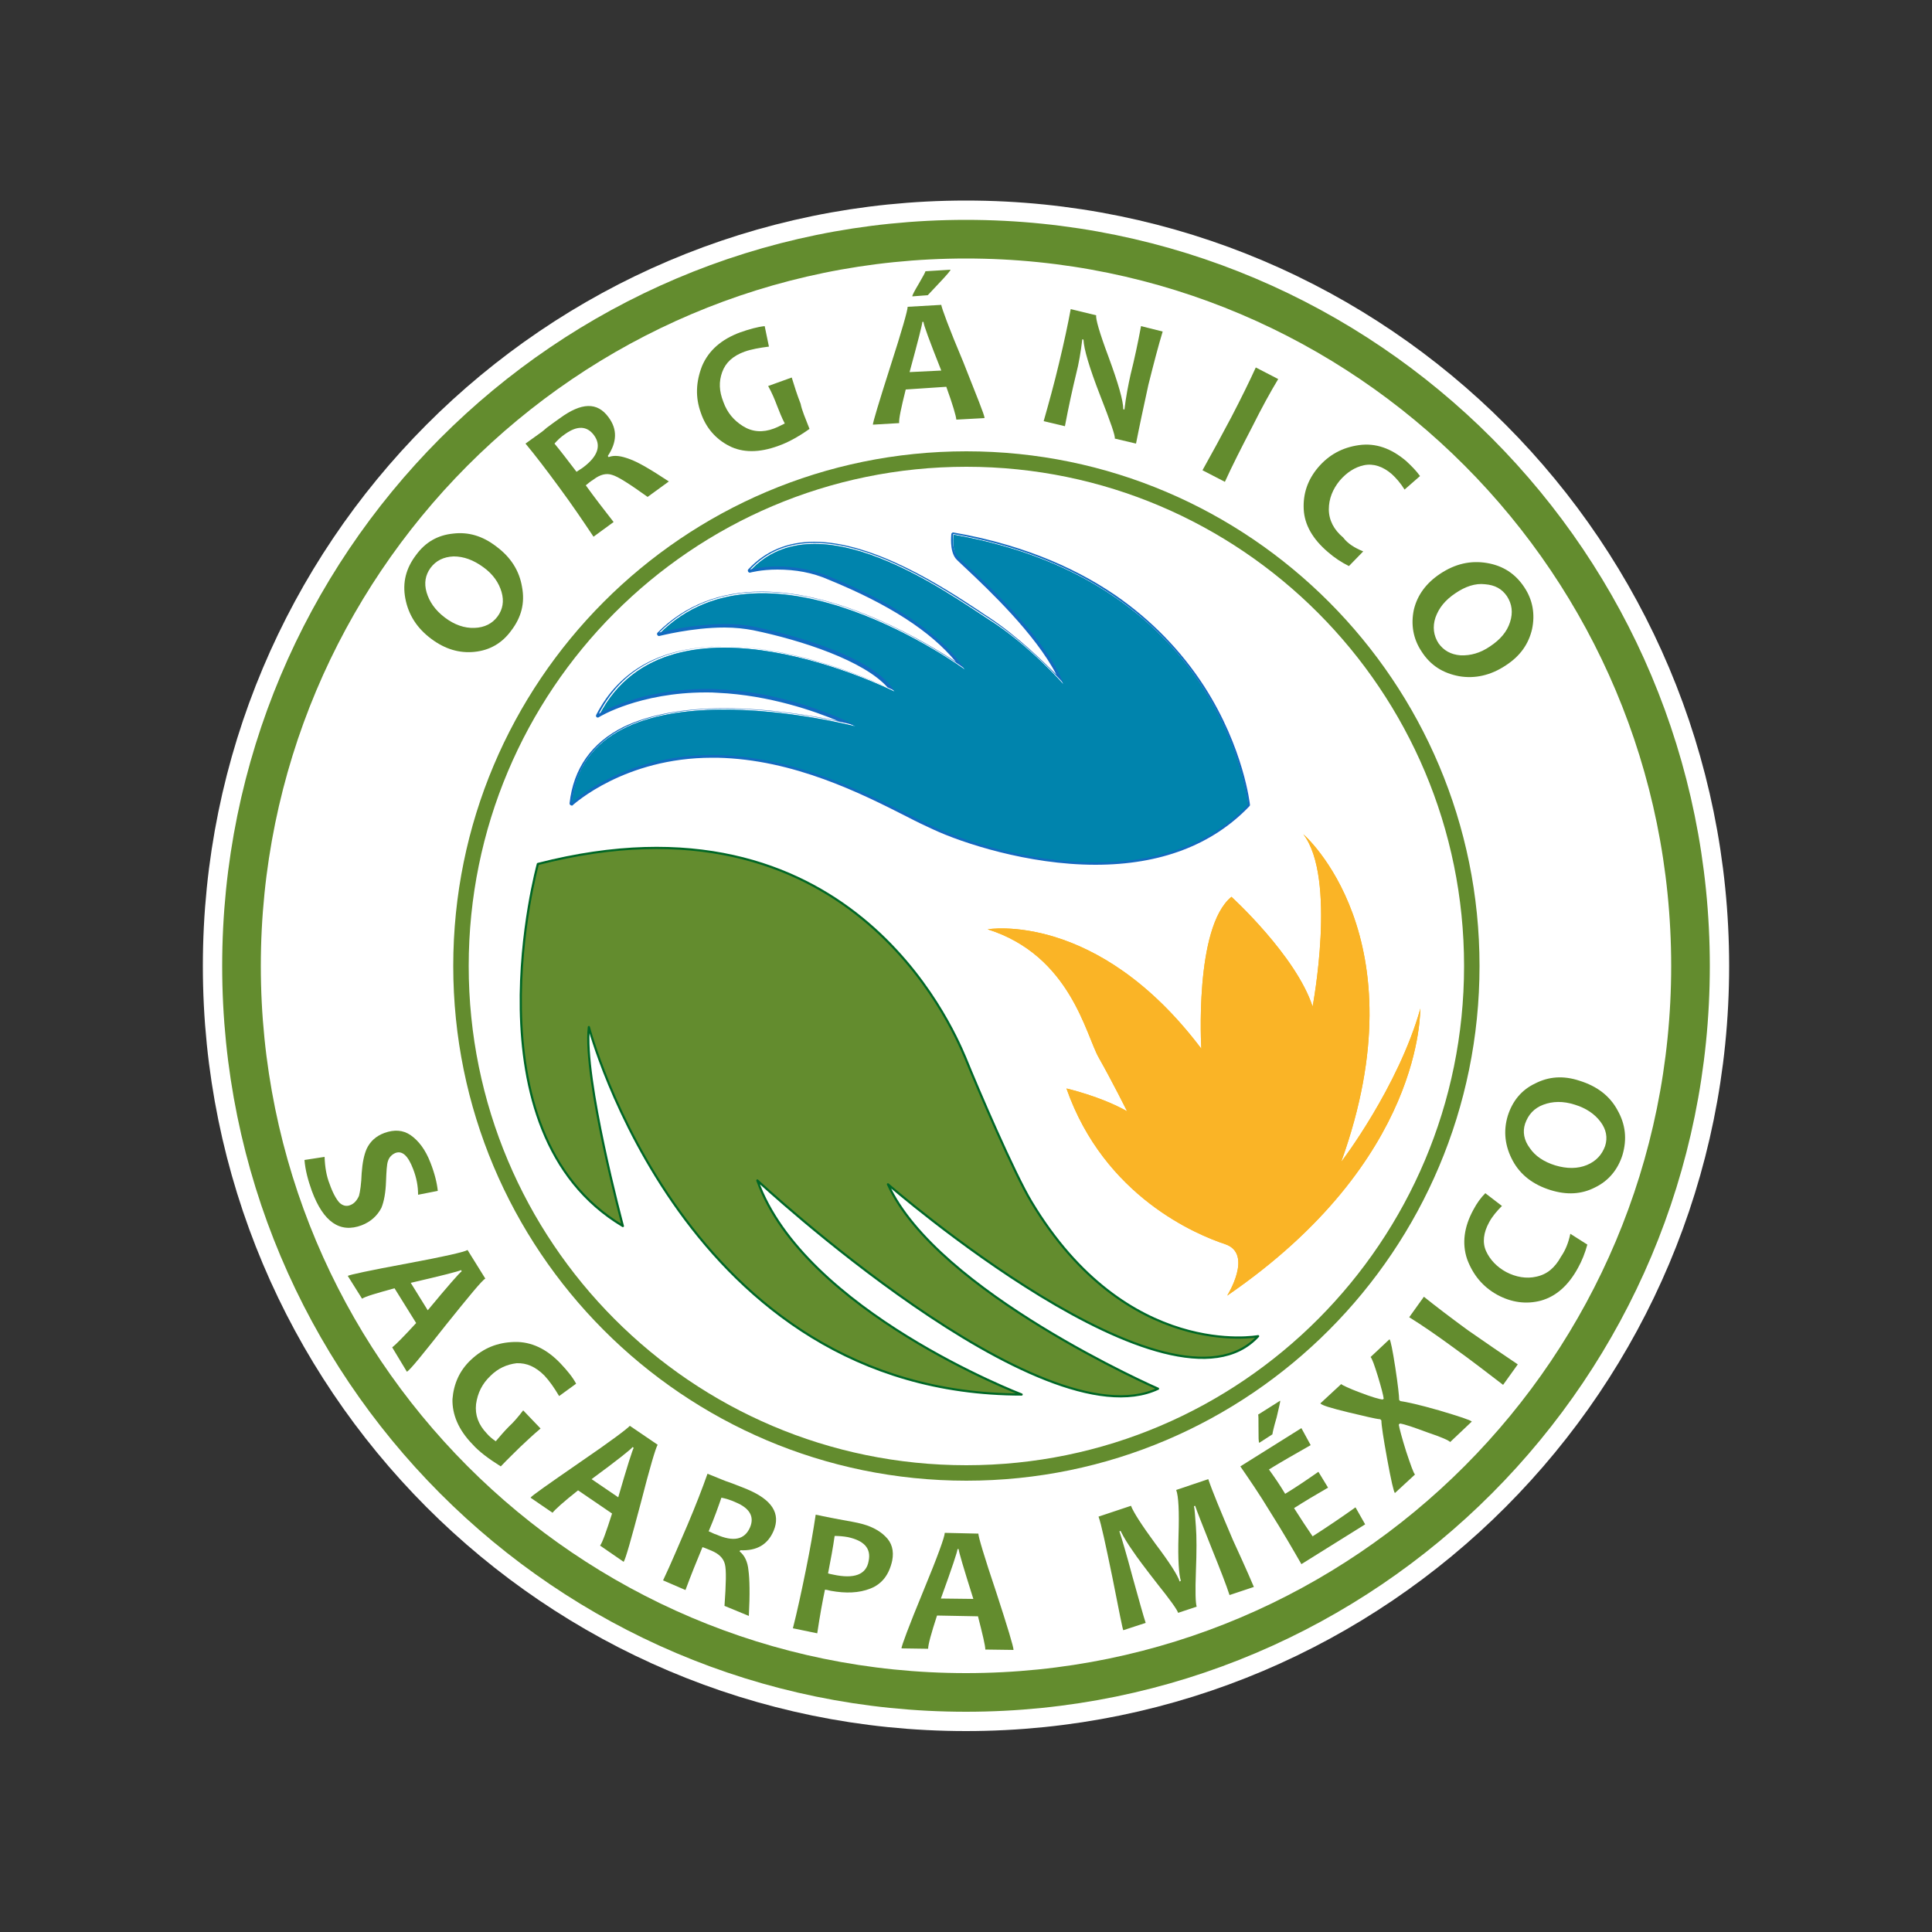 <svg xmlns="http://www.w3.org/2000/svg" xmlns:xlink="http://www.w3.org/1999/xlink" id="Logo_MX" x="0px" y="0px" viewBox="0 0 500 500" style="enable-background:new 0 0 500 500;" xml:space="preserve"><rect x="0" y="0" width="500" height="500" fill="#333333" stroke="none"/><style type="text/css">	.st0{fill:#FFFFFF;stroke:#FFFFFF;stroke-width:20;stroke-miterlimit:10;}	.st1{fill:#FFFFFF;}	.st2{fill:none;stroke:#638C2E;stroke-width:10;stroke-miterlimit:10;}	.st3{fill:none;stroke:#638C2E;stroke-width:4;stroke-miterlimit:10;}	.st4{fill:#638C2E;}	.st5{fill:#C3CC00;}	.st6{fill:#FFB711;}	.st7{fill:#FAB426;}	.st8{fill:#1DA7E0;}	.st9{fill:#0084AD;}	.st10{fill:#126ABF;}	.st11{fill:none;stroke:#006726;stroke-width:0.566;stroke-linecap:round;stroke-linejoin:round;stroke-miterlimit:10;}</style><g>	<path class="st0" d="M437.5,250c0,103.8-83.9,188-187.5,188S62.5,353.8,62.5,250S146.4,61.9,250,61.9S437.5,146.1,437.5,250z"></path>	<g>		<path class="st1" d="M437.5,250c0,103.8-83.9,188-187.5,188S62.5,353.8,62.5,250S146.4,61.9,250,61.9S437.5,146.1,437.5,250z"></path>		<g>			<path class="st2" d="M437.5,250c0,103.8-83.9,188-187.5,188S62.5,353.8,62.5,250S146.4,61.9,250,61.9S437.5,146.1,437.5,250z"></path>			<path class="st3" d="M380.9,250c0,72.4-58.6,131.2-130.8,131.2c-72.3,0-130.8-58.8-130.8-131.2c0-72.5,58.6-131.2,130.8-131.2    C322.3,118.8,380.9,177.6,380.9,250z"></path>			<g>				<path class="st4" d="M93.6,317.1c-5.6,2.1-9.9-0.8-12.9-8.9c-1-2.8-1.7-5.4-1.9-8l5.2-0.8c0.1,2.7,0.5,5,1.3,7     c0.8,2.3,1.7,3.9,2.5,4.8c0.8,0.8,1.8,1.1,2.8,0.7c1.1-0.4,1.8-1.3,2.3-2.4c0.3-1.1,0.6-3.1,0.7-5.9c0.2-2.7,0.6-4.7,1.3-6.3     c0.9-1.9,2.4-3.3,4.6-4.1c2.5-0.9,4.8-0.8,6.8,0.6s3.8,3.7,5.1,7.1c1.1,2.8,1.7,5.3,1.9,7.3l-5.1,1c0-2.2-0.4-4.4-1.3-6.7     c-1.3-3.4-2.8-4.8-4.6-4.1c-0.9,0.4-1.6,1.1-1.9,2.1c-0.3,0.8-0.4,2.7-0.5,5.3c-0.1,2.8-0.5,5.1-1.2,6.8     C97.6,314.7,95.9,316.2,93.6,317.1z"></path>				<path class="st4" d="M105.3,355l-3.8-6.3c0.8-0.6,2.9-2.7,6.2-6.3l-5.6-9c-4.7,1.3-7.5,2.1-8.4,2.7l-3.7-5.9     c0.5-0.3,5.6-1.4,15.3-3.2c9.7-1.8,14.9-3,15.7-3.5l4.6,7.4c-0.8,0.4-4.1,4.4-10.2,12C109.4,350.5,106.1,354.6,105.3,355z      M110.7,339.1c5.3-6.4,8.3-9.8,8.8-10.1l-0.2-0.3c-0.5,0.3-4.8,1.4-13,3.3L110.7,339.1z"></path>				<path class="st4" d="M129.6,379.5c-3.2-2-5.7-3.9-7.3-5.7c-3.7-3.8-5.3-7.8-5.2-11.7c0.3-3.9,1.8-7.4,4.8-10.2     c3.2-3,6.8-4.5,11.3-4.6c4.3-0.1,8.3,1.8,11.9,5.6c1.7,1.8,3.1,3.5,4,5.2l-4.4,3.2c-1.3-2.2-2.5-3.9-3.8-5.3     c-2.3-2.3-4.6-3.3-7.2-3.2c-2.5,0.3-4.8,1.3-6.8,3.3c-2.1,2-3.3,4.4-3.7,7.3c-0.3,2.8,0.6,5.3,2.8,7.6c0.6,0.7,1.3,1.3,2.3,2     c1.1-1.3,2.2-2.6,3.4-3.8c1.2-1.1,2.4-2.5,3.7-4.2l4.5,4.7c-1.8,1.5-3.6,3.2-5.3,4.8C133.3,375.8,131.7,377.3,129.6,379.5z"></path>				<path class="st4" d="M161.4,404.2l-6.1-4.2c0.6-0.8,1.6-3.6,3.1-8.3l-8.8-6c-3.8,3-6,5-6.6,5.8l-5.7-3.9     c0.3-0.5,4.6-3.5,12.7-9.1c8.2-5.6,12.4-8.8,13-9.5l7.2,4.9c-0.5,0.8-2,5.8-4.4,15.2C163.3,398.5,161.9,403.5,161.4,404.2z      M160,387.5c2.3-8,3.7-12.3,4-12.8l-0.3-0.2c-0.3,0.5-3.8,3.3-10.6,8.3L160,387.5z"></path>				<path class="st4" d="M193.8,418.2l-6.3-2.6c0.4-5.7,0.5-9.3,0.1-10.8c-0.4-1.6-1.6-2.7-3.5-3.5c-0.8-0.3-1.6-0.7-2.3-0.9     c-1.5,3.6-3,7.3-4.4,11.1l-5.8-2.5c2-4.2,4-9,6.3-14.3c2.2-5.2,3.9-9.6,5.2-13.3l3.7,1.5c0.4,0.2,1.3,0.5,2.7,1     c1.3,0.5,2.6,1,3.8,1.5c6.5,2.7,8.8,6.3,6.9,10.8c-1.5,3.5-4.3,5.2-8.6,5l-0.2,0.3c1.3,1,2.1,2.7,2.3,4.9     C194,408.6,194.1,412.5,193.8,418.2z M194.1,395.3c1.2-2.8-0.1-5-3.7-6.5c-1.3-0.6-2.6-1-3.7-1.2c-0.8,2.3-1.8,5.2-3.3,8.7     c0.8,0.3,1.4,0.7,1.9,0.8C189.8,399.1,192.7,398.5,194.1,395.3z"></path>				<path class="st4" d="M230.9,403.9c-0.8,3.6-2.6,6-5.6,7.2c-3,1.2-6.4,1.3-10.3,0.6c-0.8-0.2-1.2-0.3-1.5-0.3     c-0.6,2.8-1.3,6.6-2,11.3l-6.3-1.3c1.1-4.3,2.2-9.4,3.4-15.3c1.1-5.4,1.9-10.1,2.5-14.1l3.9,0.8c0.6,0.1,1.6,0.3,3.2,0.6     c1.6,0.3,2.9,0.5,4.1,0.8c2.8,0.6,5.2,1.8,6.8,3.4C230.8,399.2,231.4,401.3,230.9,403.9z M224.8,404c0.7-3.3-1.2-5.3-5.4-6.2     c-1.1-0.2-2.3-0.3-3.4-0.3c-0.4,2.9-1,6.1-1.7,9.7c0.3,0.1,0.8,0.2,1.3,0.3C221.1,408.7,224.2,407.5,224.8,404z"></path>				<path class="st4" d="M262.3,427l-7.3-0.1c0-1-0.7-3.9-1.9-8.6l-10.6-0.2c-1.5,4.6-2.3,7.5-2.3,8.6l-6.9-0.1     c0-0.6,1.8-5.5,5.6-14.7c3.8-9.2,5.6-14.2,5.6-15.2l8.7,0.2c0,0.8,1.5,5.9,4.6,15.1C260.8,421.2,262.3,426.2,262.3,427z      M251.9,413.8c-2.5-7.9-3.8-12.3-3.8-12.9h-0.3c0,0.6-1.4,4.8-4.3,12.8L251.9,413.8z"></path>				<path class="st4" d="M324.5,410.7l-6.3,2.1c-0.8-2.5-2.4-6.6-4.7-12.3c-2.3-5.8-3.7-9.3-4.2-10.8l-0.3,0.1     c0.2,0.9,0.3,2.7,0.5,5.3c0.2,2.6,0.2,6.4,0,11.6c-0.2,5.2-0.1,8.2,0.2,9.1l-4.8,1.6c-0.3-0.9-2.1-3.4-5.3-7.4     c-3.2-4.1-5.3-6.9-6.5-8.7c-1.2-1.7-2.2-3.3-3.1-5.1l-0.3,0.1c0.6,1.8,1.8,5.8,3.4,11.8c1.7,6.1,2.8,10.1,3.4,11.9l-5.8,1.9     c-0.2-0.4-1.1-5-2.8-13.6c-1.8-8.7-2.9-13.9-3.6-15.8l8.4-2.8c0.6,1.6,2.7,4.9,6.3,9.8c3.7,4.9,5.8,8.2,6.3,9.8l0.3-0.2     c-0.5-1.6-0.8-5.5-0.6-11.7c0.2-6.3,0-10.2-0.6-11.8l8.3-2.8c1,3,3.2,8.3,6.4,15.8C322.6,406.2,324.3,410.2,324.5,410.7z"></path>				<path class="st4" d="M350.8,390.1l2.5,4.4l-16.5,10.3c-2.3-4-4.9-8.5-8-13.4c-2.9-4.8-5.6-8.7-7.8-11.9l15.8-9.9l2.4,4.4     c-4,2.3-7.6,4.3-10.8,6.3c1.3,1.8,2.7,3.8,4.2,6.3c2.8-1.7,5.6-3.6,8.6-5.7l2.5,4.1c-3.1,1.8-6,3.5-8.8,5.3     c1.7,2.7,3.3,5.1,4.8,7.3C343.3,395.3,347,392.8,350.8,390.1z M331.3,362.5c0.1,0.2-0.3,1.6-0.9,4.3c-0.8,2.7-1.1,4.2-1.1,4.4     l-3.4,2.2c-0.2-0.2-0.2-1.4-0.2-3.7c0-2.3,0-3.5-0.1-3.6L331.3,362.5z"></path>				<path class="st4" d="M380.9,367.9l-5.6,5.3c-0.3-0.4-2.3-1.3-5.9-2.5c-3.5-1.3-5.8-2.1-7.1-2.3l-0.3,0.3     c0.2,1.1,0.8,3.4,1.9,6.9c1.2,3.6,1.9,5.6,2.3,6l-5.2,4.8c-0.3-0.3-1-3.3-2-8.8c-1-5.5-1.5-8.8-1.5-10l-0.3-0.3     c-1.3-0.1-4-0.8-8.3-1.8c-4.5-1.1-6.8-1.8-7.2-2.3l5.4-5c0.3,0.3,2,1.1,4.9,2.2c2.9,1.1,4.9,1.7,5.8,1.8l0.3-0.2     c-0.1-0.9-0.6-2.8-1.5-5.8c-0.9-2.9-1.5-4.6-1.9-5l4.9-4.6c0.3,0.3,0.8,2.8,1.5,7.3c0.7,4.6,1,7.4,1,8.4l0.3,0.3     c1.5,0.2,4.8,0.9,10,2.4C377.8,366.6,380.5,367.5,380.9,367.9z"></path>				<path class="st4" d="M392.8,353.1l-3.8,5.3c-3.8-2.9-7.9-6.1-12.5-9.4c-4.5-3.3-8.4-6-11.8-8.1l3.8-5.3c3,2.4,6.8,5.3,11.3,8.6     C384.7,347.6,388.9,350.5,392.8,353.1z"></path>				<path class="st4" d="M406.4,319.3l4.4,2.8c-0.6,2.2-1.4,4.2-2.4,6c-2.5,4.6-5.7,7.4-9.6,8.5c-3.8,1-7.6,0.5-11.3-1.5     c-3.8-2.1-6.3-5.2-7.8-9.2c-1.4-4.1-0.8-8.4,1.6-12.8c0.9-1.7,1.9-3.1,3.1-4.3l4.3,3.3c-1.3,1.3-2.5,2.7-3.3,4.2     c-1.5,2.7-1.8,5.3-0.8,7.5s2.8,4.1,5.2,5.4c2.5,1.3,5.2,1.8,7.8,1.2c2.8-0.6,4.8-2.3,6.4-5.2     C405.1,323.6,405.9,321.7,406.4,319.3z"></path>				<path class="st4" d="M408.8,279.7c4.5,1.4,7.8,3.9,9.8,7.6c2.1,3.7,2.5,7.5,1.3,11.6c-1.2,3.8-3.6,6.7-7.1,8.4     c-3.5,1.8-7.3,2-11.5,0.7c-4.5-1.4-7.8-3.9-9.8-7.6s-2.5-7.6-1.3-11.6c1.2-3.8,3.5-6.7,7.1-8.4     C400.8,278.6,404.6,278.3,408.8,279.7z M407.6,285.9c-3.1-1-5.8-0.9-8.2,0s-3.9,2.6-4.7,4.9c-0.7,2.1-0.3,4.3,1.2,6.3     c1.4,2.1,3.7,3.6,6.6,4.5c3,0.9,5.8,0.9,8.2-0.1s3.9-2.7,4.7-4.9c0.7-2.2,0.3-4.3-1.2-6.3C412.7,288.3,410.5,286.8,407.6,285.9z     "></path>			</g>			<g>				<path class="st4" d="M128.4,141.4c3.8,2.8,6,6.3,6.7,10.5c0.8,4.2-0.2,7.9-2.8,11.3c-2.4,3.3-5.6,5.1-9.5,5.5     c-3.9,0.4-7.6-0.7-11.1-3.3c-3.8-2.8-6-6.3-6.8-10.5s0.2-7.9,2.8-11.3c2.4-3.3,5.6-5.1,9.5-5.5     C121.2,137.6,124.9,138.7,128.4,141.4z M125.1,146.8c-2.6-1.9-5.1-2.8-7.7-2.8c-2.6,0.1-4.6,1.1-6,3c-1.3,1.8-1.7,3.9-1,6.3     c0.7,2.4,2.2,4.6,4.7,6.5s5.1,2.8,7.7,2.7c2.6-0.1,4.6-1.1,6-3c1.3-1.8,1.7-3.9,1-6.3C129.1,150.8,127.6,148.6,125.1,146.8z"></path>				<path class="st4" d="M173.1,124.6l-5.5,4c-4.6-3.3-7.7-5.3-9.2-5.7c-1.5-0.5-3.1-0.1-4.8,1.2c-0.8,0.5-1.4,1-2,1.5     c2.3,3.2,4.7,6.3,7.2,9.5l-5.2,3.8c-2.6-3.9-5.5-8.2-8.9-12.8c-3.3-4.5-6.2-8.3-8.7-11.3l3.2-2.3c0.4-0.3,1.2-0.8,2.3-1.8     c1.2-0.9,2.3-1.7,3.3-2.4c5.7-4.2,9.8-4.3,12.7-0.3c2.3,3.1,2.2,6.4-0.2,10l0.2,0.3c1.5-0.6,3.3-0.3,5.4,0.5     C165,119.5,168.4,121.5,173.1,124.6z M153.7,112.6c-1.8-2.4-4.3-2.5-7.4-0.3c-1.2,0.8-2.1,1.7-2.8,2.5c1.5,1.8,3.4,4.3,5.7,7.3     c0.7-0.5,1.3-0.8,1.8-1.2C154.7,118.1,155.7,115.3,153.7,112.6z"></path>				<path class="st4" d="M209.5,111c-3.1,2.2-5.8,3.6-8.1,4.4c-4.9,1.8-9.2,1.8-12.7,0s-6-4.7-7.3-8.5c-1.5-4.1-1.3-8.1,0.3-12.2     c1.7-4,5-6.9,9.9-8.7c2.3-0.8,4.4-1.4,6.3-1.6l1.1,5.3c-2.4,0.3-4.6,0.7-6.3,1.3c-3,1.1-4.9,2.8-5.8,5.3s-0.8,4.9,0.3,7.7     c1,2.8,2.7,4.8,5.1,6.3s5.1,1.7,8,0.6c0.8-0.3,1.8-0.8,2.8-1.3c-0.8-1.5-1.4-3.1-2-4.6c-0.6-1.6-1.3-3.3-2.3-5.1l6.1-2.2     c0.7,2.3,1.4,4.5,2.3,6.8C207.5,106.1,208.4,108.2,209.5,111z"></path>				<path class="st4" d="M254.8,108.2l-7.3,0.4c-0.1-1-0.9-3.8-2.6-8.5l-10.5,0.7c-1.2,4.8-1.8,7.6-1.7,8.7l-6.8,0.4     c0-0.6,1.5-5.6,4.5-15c3-9.3,4.5-14.6,4.5-15.5l8.7-0.5c0.1,0.8,1.9,5.8,5.7,14.8C252.8,102.6,254.8,107.4,254.8,108.2z      M243.6,95.9c-3.1-7.8-4.6-11.9-4.6-12.6h-0.3c0,0.6-1.1,4.9-3.3,13L243.6,95.9z M246,69.8c0,0.2-0.9,1.3-2.8,3.3     s-2.9,3.1-3.1,3.3l-4,0.3c0-0.3,0.5-1.3,1.7-3.3c1.1-1.9,1.7-3,1.7-3.2L246,69.8z"></path>				<path class="st4" d="M294,114.8l-5.5-1.3c0.2-0.6-1.1-4.3-3.8-11.2c-2.8-7.2-4.2-12-4.3-14.4l-0.3-0.1c-0.4,3.3-0.9,6.3-1.6,9     c-0.9,3.7-1.9,8.2-2.9,13.5l-5.5-1.3c1.3-4.6,2.7-9.6,4-15.1c1.3-5.4,2.3-10.1,3-13.9l6.6,1.6c-0.2,0.8,0.8,4.4,3.2,10.8     c2.5,6.8,3.8,11.3,3.8,13.5l0.3,0.1c0.4-3.4,1-6.4,1.6-9.1c1-4,1.9-8.2,2.7-12.5l5.6,1.4c-1.1,3.6-2.3,8.2-3.7,13.8     C296,105.1,294.9,110.2,294,114.8z"></path>				<path class="st4" d="M317,124.7l-5.8-3c2.3-4.1,4.8-8.7,7.5-13.8c2.6-5,4.7-9.3,6.3-12.8l5.8,3c-2,3.3-4.3,7.5-6.8,12.5     C321.3,115.8,318.9,120.5,317,124.7z"></path>				<path class="st4" d="M352.8,142.7l-3.7,3.8c-2-1-3.8-2.2-5.4-3.6c-4-3.4-6.1-7.1-6.3-11.1c-0.2-4,1-7.6,3.7-10.8     c2.8-3.3,6.3-5.2,10.6-5.8c4.3-0.6,8.3,0.8,12.2,4.1c1.4,1.3,2.6,2.5,3.6,3.9l-4,3.5c-1-1.6-2.1-2.9-3.3-4     c-2.3-2-4.8-2.8-7.2-2.3c-2.4,0.5-4.5,1.9-6.3,4c-1.8,2.2-2.8,4.7-2.8,7.4c0,2.8,1.3,5.3,3.7,7.3     C348.8,140.7,350.6,141.8,352.8,142.7z"></path>				<path class="st4" d="M389.7,172.2c-3.9,2.6-8,3.5-12.1,2.8c-4.2-0.8-7.4-2.8-9.7-6.4c-2.2-3.3-2.8-7-2-10.8     c0.9-3.8,3.2-6.9,6.8-9.3c3.9-2.6,7.9-3.5,12.1-2.8c4.2,0.7,7.4,2.8,9.7,6.3c2.2,3.3,2.8,7,2,10.8     C395.6,166.7,393.4,169.8,389.7,172.2z M385.6,167.3c2.7-1.8,4.4-3.8,5.2-6.3c0.8-2.5,0.5-4.7-0.8-6.7c-1.3-1.9-3.1-2.9-5.7-3.1     c-2.5-0.3-5.1,0.6-7.6,2.3c-2.7,1.8-4.3,3.8-5.2,6.3c-0.8,2.4-0.5,4.7,0.8,6.7c1.3,1.8,3.1,2.9,5.7,3.1     C380.6,169.7,383.1,169,385.6,167.3z"></path>			</g>			<path class="st5" d="M139.2,223.6c0,0-19.1,69.2,22,93.7c0,0-10.3-38.3-8.8-51.5c0,0,24.9,95.1,112,95.1c0,0-56.3-21.6-68.4-55.4    c0,0,73.3,68.2,103.7,53.9c0,0-57.2-25-69.9-52.9c0,0,73.3,63.8,95.8,39.3c0,0-34,6.4-58.7-34.8c-4.4-7.3-13.7-28.9-17.1-37.3    C246.2,265.2,219.3,203,139.2,223.6z"></path>			<path class="st4" d="M139.2,223.6c0,0-19.1,69.2,22,93.7c0,0-10.3-38.3-8.8-51.5c0,0,24.9,95.1,112,95.1c0,0-56.3-21.6-68.4-55.4    c0,0,73.3,68.2,103.7,53.9c0,0-57.2-25-69.9-52.9c0,0,73.3,63.8,95.8,39.3c0,0-34,6.4-58.7-34.8c-4.4-7.3-13.7-28.9-17.1-37.3    C246.2,265.2,219.3,203,139.2,223.6z"></path>			<path class="st6" d="M317.6,335.3c0,0,6.8-10.8-0.5-13.3c-7.3-2.4-31.3-12.3-41.1-40.3c0,0,8.8,2,15.7,5.9c0,0-3.9-7.8-7.3-13.8    c-3.4-5.9-7.3-26.5-28.8-33.3c0,0,28.3-4.9,55.3,30.9c0,0-1.9-31.4,7.8-39.3c0,0,16.7,15.2,21,28.4c0,0,6.3-33.3-2.4-44.6    c0,0,30.8,26.5,9.8,84.8c0,0,14.7-19.2,20.5-39.7C367.4,261.3,368.9,300.1,317.6,335.3z"></path>			<path class="st7" d="M317.6,335.3c0,0,6.8-10.8-0.5-13.3c-7.3-2.4-31.3-12.3-41.1-40.3c0,0,8.8,2,15.7,5.9c0,0-3.9-7.8-7.3-13.8    c-3.4-5.9-7.3-26.5-28.8-33.3c0,0,28.3-4.9,55.3,30.9c0,0-1.9-31.4,7.8-39.3c0,0,16.7,15.2,21,28.4c0,0,6.3-33.3-2.4-44.6    c0,0,30.8,26.5,9.8,84.8c0,0,14.7-19.2,20.5-39.7C367.4,261.3,368.9,300.1,317.6,335.3z"></path>			<g>				<path class="st8" d="M147.9,207.9c0,0,13.7-12.8,37.7-12.3c23.9,0.5,44.5,13.3,56.3,18.7c11.8,5.4,56.3,20.1,81.2-5.8     c0,0-5.8-57.8-76.3-70.1c0,0-0.5,3.9,1,5.9c1.5,1.9,21.5,18.6,27.4,32.8c0,0-8.9-10.2-19.4-16.8c-10.4-6.7-44.2-31.4-61.6-12.6     c0,0,9.8-2.6,20.5,1.8c10.8,4.4,26.8,12.1,35,23.8c0,0-51-37.4-79-9.3c0,0,14-3.6,24.6-1.5c10.6,2.2,30.7,7.8,36.2,16.5     c0,0-58.2-29.3-76.4,6.1c0,0,11.6-7.2,31-6.4c19.4,0.8,35.3,9.3,35.3,9.3S152,169.8,147.9,207.9z"></path>			</g>			<path class="st9" d="M147.9,207.9c0,0,13.7-12.8,37.7-12.3c23.9,0.5,44.5,13.3,56.3,18.7c11.8,5.4,56.3,20.1,81.2-5.8    c0,0-5.8-57.8-76.3-70.1c0,0-0.5,3.9,1,5.9c1.5,1.9,21.5,18.6,27.4,32.8c0,0-8.9-10.2-19.4-16.8c-10.4-6.7-44.2-31.4-61.6-12.6    c0,0,9.8-2.6,20.5,1.8c10.8,4.4,26.8,12.1,35,23.8c0,0-51-37.4-79-9.3c0,0,14-3.6,24.6-1.5c10.6,2.2,30.7,7.8,36.2,16.5    c0,0-58.2-29.3-76.4,6.1c0,0,11.6-7.2,31-6.4c19.4,0.8,35.3,9.3,35.3,9.3S152,169.8,147.9,207.9z"></path>			<g>				<path class="st10" d="M246.7,138.2c70.4,12.3,76.3,70.1,76.3,70.1c-10.8,11.3-25.5,14.9-39.4,14.9c-18.1,0-35.1-6-41.7-9.1     c-11.8-5.4-32.3-18.1-56.3-18.7c-0.4,0-0.8,0-1.3,0c-23.2,0-36.3,12.3-36.3,12.3c2.1-19.5,21.3-24.3,39.5-24.3     c17.3,0,33.8,4.3,33.8,4.3s-16-8.5-35.3-9.3c-1.1-0.1-2.1-0.1-3.1-0.1c-17.5,0-27.9,6.4-27.9,6.4c6.8-13.3,19.4-17.4,32.3-17.4     c21.4,0,44.1,11.4,44.1,11.4c-5.5-8.7-25.6-14.3-36.2-16.5c-2.4-0.5-5-0.7-7.5-0.7c-8.7,0-17.1,2.2-17.1,2.2     c7.7-7.7,17-10.5,26.6-10.5c25.5,0,52.4,19.8,52.4,19.8c-8.3-11.8-24.3-19.4-35-23.8c-4.9-2-9.7-2.6-13.3-2.6     c-4.3,0-7.2,0.8-7.2,0.8c4.7-5,10.4-6.9,16.7-6.9c17.1,0,37.3,14.6,45,19.5c10.4,6.7,19.4,16.8,19.4,16.8     c-5.8-14.3-25.9-30.9-27.4-32.8C246.2,142.1,246.7,138.2,246.7,138.2 M246.7,137.8c-0.1,0-0.2,0-0.3,0.1     c-0.1,0.1-0.2,0.2-0.2,0.3c0,0.2-0.5,4.2,1.1,6.3c0.3,0.4,1.3,1.3,3,2.9c5.4,5.1,17.6,16.6,23.1,27.2c-3.3-3.3-10-9.9-17.4-14.8     c-0.8-0.5-1.7-1.1-2.7-1.8c-8.8-5.8-27-17.8-42.6-17.8c-6.9,0-12.6,2.4-17,7.1c-0.2,0.2-0.2,0.4-0.1,0.6s0.3,0.3,0.4,0.3h0.1     c0,0,2.8-0.8,7.1-0.8c4.7,0,9.1,0.8,13.2,2.6c15.7,6.4,26.5,13.4,33,21.3c-7.3-4.8-29.3-18.2-50.3-18.2     c-10.8,0-19.9,3.6-26.9,10.6c-0.2,0.2-0.2,0.4-0.1,0.6c0.1,0.2,0.3,0.3,0.4,0.3h0.1c0.1,0,8.4-2.2,16.9-2.2     c2.8,0,5.3,0.3,7.4,0.7c12.6,2.6,28.7,7.9,34.8,14.8c-5.8-2.6-24.7-10.6-42.6-10.6c-15.7,0-26.7,5.9-32.8,17.7     c-0.1,0.2-0.1,0.4,0.1,0.6c0.1,0.1,0.2,0.1,0.3,0.1c0.1,0,0.2,0,0.3-0.1c0.1-0.1,10.5-6.4,27.7-6.4c1,0,2,0,3.1,0.1     c13.3,0.6,25.2,4.8,31.1,7.3c-6.1-1.3-17.7-3.3-29.5-3.3c-10.8,0-19.5,1.7-26,4.8c-8.3,4.1-13,10.8-14,19.8     c0,0.2,0.1,0.4,0.3,0.5c0.1,0,0.2,0.1,0.3,0.1c0.1,0,0.3-0.1,0.3-0.2c0.2-0.1,13.3-12.2,36-12.2c0.4,0,0.8,0,1.3,0     c19.8,0.4,37.4,9.3,49.2,15.3c2.5,1.3,4.8,2.4,6.8,3.3c7.3,3.4,24.4,9.1,41.9,9.1c16.8,0,30.2-5.1,39.8-15.1     c0.1-0.1,0.2-0.3,0.2-0.3c0-0.2-1.6-14.8-11.8-30.7c-6-9.3-13.8-17.3-23.1-23.7C277,146.1,262.9,140.6,246.7,137.8     C246.7,137.8,246.7,137.8,246.7,137.8L246.7,137.8z"></path>			</g>			<path class="st11" d="M139.2,223.6c0,0-19.1,69.2,22,93.7c0,0-10.3-38.3-8.8-51.5c0,0,24.9,95.1,112,95.1    c0,0-56.3-21.6-68.4-55.4c0,0,73.3,68.2,103.7,53.9c0,0-57.2-25-69.9-52.9c0,0,73.3,63.8,95.8,39.3c0,0-34,6.4-58.7-34.8    c-4.4-7.3-13.7-28.9-17.1-37.3C246.2,265.2,219.3,203,139.2,223.6z"></path>		</g>	</g></g></svg>